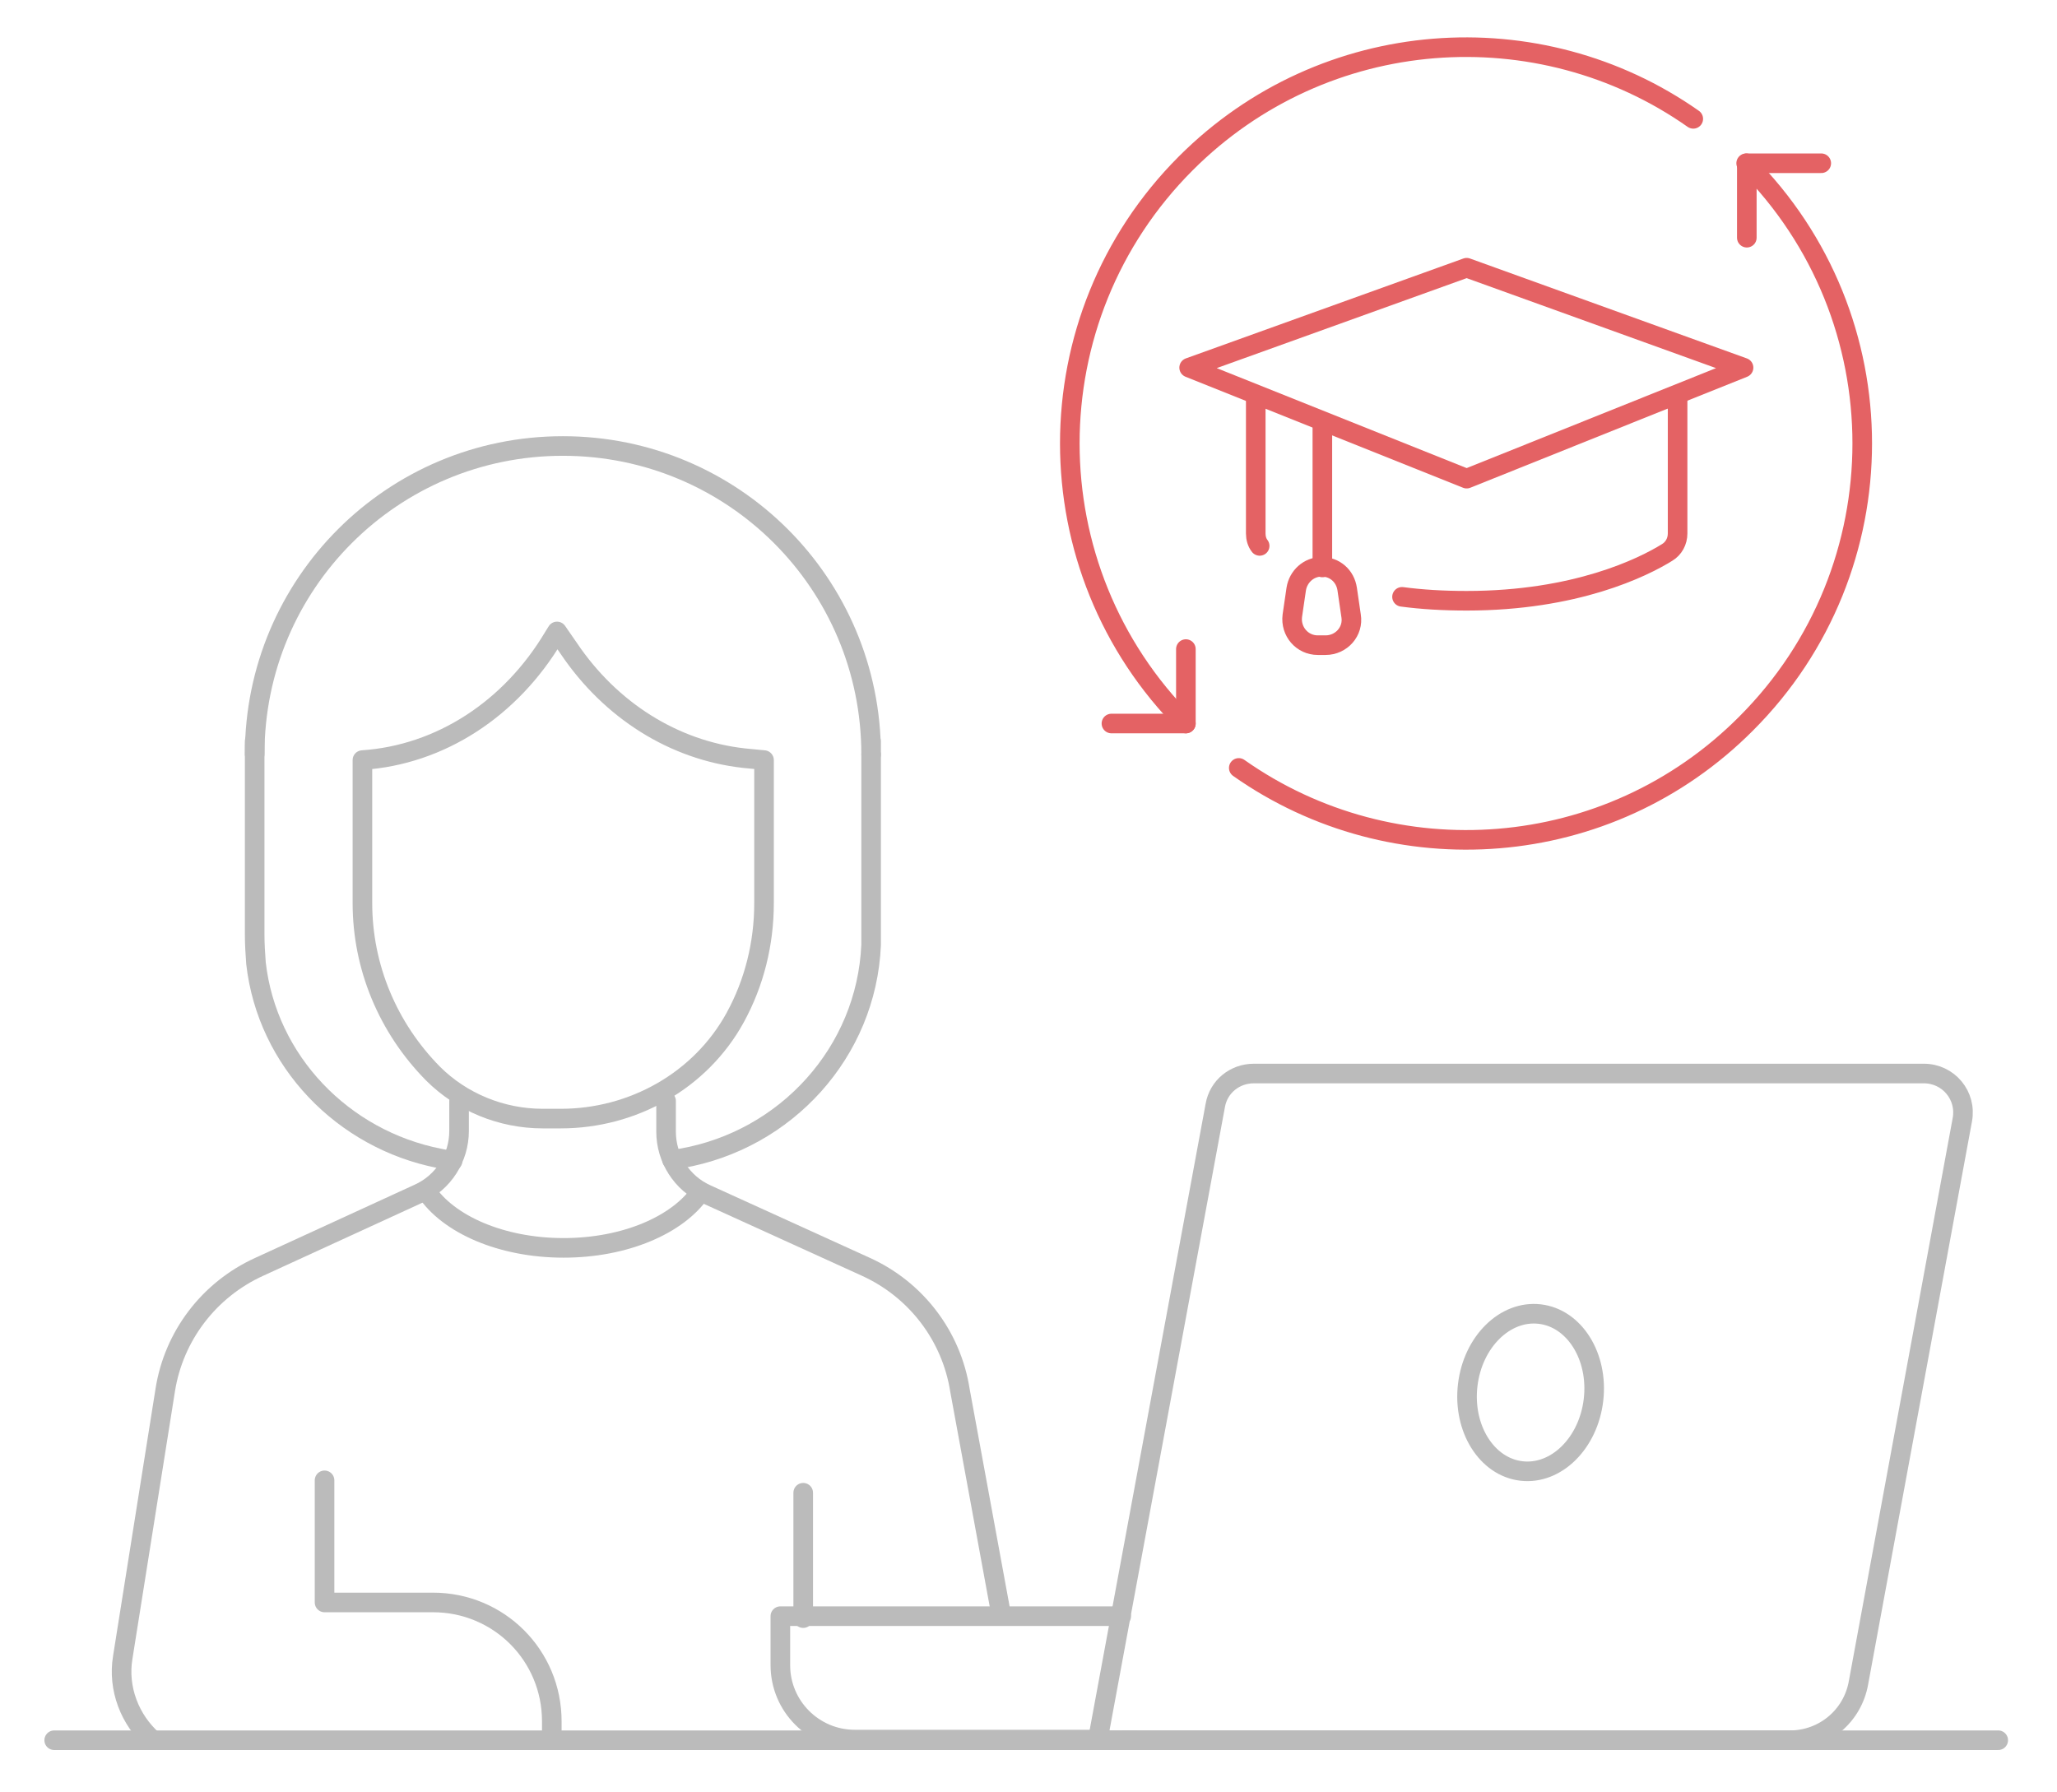 <?xml version="1.0" encoding="utf-8"?>
<!-- Generator: Adobe Illustrator 24.1.0, SVG Export Plug-In . SVG Version: 6.00 Build 0)  -->
<svg version="1.1" id="Layer_1" xmlns="http://www.w3.org/2000/svg" xmlns:xlink="http://www.w3.org/1999/xlink" x="0px" y="0px"
	 viewBox="0 0 315 274.4" style="enable-background:new 0 0 315 274.4;" xml:space="preserve">
<style type="text/css">
	.st0{fill:none;stroke:#BBBBBB;stroke-width:3;stroke-linecap:round;stroke-linejoin:round;stroke-miterlimit:10;}
	.st1{fill:none;stroke:#E46264;stroke-width:3;stroke-linecap:round;stroke-linejoin:round;stroke-miterlimit:10;}
</style>
<g id="pencil">
</g>
<g>
	<g>
		<g>
			<path class="st0" d="M107.3,182.5c-3.5,5.1-11.6,8.6-21,8.6c-9.5,0-17.7-3.6-21.1-8.8"/>
			<path class="st0" d="M70.3,168.6v4.6c0,4.1-2.4,7.9-6.2,9.6L39.7,194c-7.7,3.5-13.1,10.6-14.4,18.9l-6.5,40.9
				c-0.8,4.8,1.1,9.6,4.6,12.7"/>
		</g>
		<path class="st0" d="M55.5,124.6L55.5,124.6v13.7c0,9.8,3.9,19.1,10.8,26.1l0,0c4.4,4.4,10.5,6.9,16.8,6.9h2.8
			c11,0,21.4-5.8,26.7-15.5c2.9-5.3,4.4-11.3,4.4-17.5v-13.7v-8.2l-3.1-0.3c-10.7-1.2-20.4-7.3-26.8-16.8l-1.8-2.6l-0.5,0.8
			c-6.6,11.1-17.4,18.1-29.3,18.9V124.6z"/>
		<path class="st0" d="M102.9,177.6l1.4-0.2c16.1-2.8,28.4-16.3,29.1-32.7c0-0.5,0-0.9,0-1.4v-27.7"/>
		<path class="st0" d="M39,115.5c0-26.1,21.1-47.2,47.2-47.2s47.2,21.1,47.2,47.2v-2"/>
		<path class="st0" d="M39,113.5v2v27.7c0,1.4,0.1,2.9,0.2,4.3c1.7,15,13.3,27,28.1,29.9l2,0.4"/>
		<path class="st0" d="M49.7,226.7v18.7h16.6c10.1,0,18.2,8.1,18.2,18.2v2.9"/>
		<path class="st0" d="M153.1,246.1l-6.1-33.2c-1.3-8.3-6.7-15.4-14.4-18.9l-24.4-11.1c-3.8-1.7-6.2-5.5-6.2-9.6v-4.7"/>
		<line class="st0" x1="172.3" y1="266.5" x2="306" y2="266.5"/>
		<line class="st0" x1="8.3" y1="266.5" x2="173.7" y2="266.5"/>
		<path class="st0" d="M274.1,266.5h-106l18-97.2c0.5-2.9,3-4.9,5.9-4.9h102.6c3.8,0,6.6,3.4,5.9,7.1l-15.9,86.2
			C283.7,262.8,279.3,266.5,274.1,266.5z"/>
		<path class="st0" d="M171.7,247.5h-52.2v7.5c0,6.3,5.1,11.4,11.4,11.4h37.2"/>
		
			<ellipse transform="matrix(0.116 -0.993 0.993 0.116 -4.508 421.281)" class="st0" cx="234.4" cy="213.2" rx="12.1" ry="9.7"/>
		<line class="st0" x1="123" y1="228.6" x2="123" y2="247.8"/>
	</g>
</g>
<g>
	<g>
		<path class="st1" d="M181.6,110.8c-23.7-23.7-23.7-62.1,0-85.8c21.2-21.2,54.1-23.4,77.7-6.8"/>
		<path class="st1" d="M189.7,117.6c23.7,16.7,56.6,14.4,77.7-6.8c23.7-23.7,23.7-62.1,0-85.8"/>
		<polyline class="st1" points="181.6,99.4 181.6,110.8 170.2,110.8 		"/>
		<polyline class="st1" points="278.9,25 267.5,25 267.5,36.4 		"/>
	</g>
	<g>
		<polygon class="st1" points="224.6,73.3 267,56.3 224.6,41 182.1,56.3 		"/>
		<path class="st1" d="M192.3,61.1v20.6c0,0.7,0.2,1.4,0.6,1.9"/>
		<path class="st1" d="M256.9,61.1v20.6c0,1.2-0.6,2.3-1.6,2.9c-3.7,2.3-14,7.4-30.7,7.4c-3.6,0-6.9-0.2-9.9-0.6"/>
		<line class="st1" x1="202.5" y1="64.8" x2="202.5" y2="86.9"/>
		<path class="st1" d="M203,98.8h-1.2c-2.4,0-4.2-2.1-3.9-4.5l0.6-4.1c0.3-1.9,1.9-3.4,3.9-3.4l0,0c2,0,3.6,1.4,3.9,3.4l0.6,4.1
			C207.3,96.7,205.4,98.8,203,98.8z"/>
	</g>
</g>
</svg>
